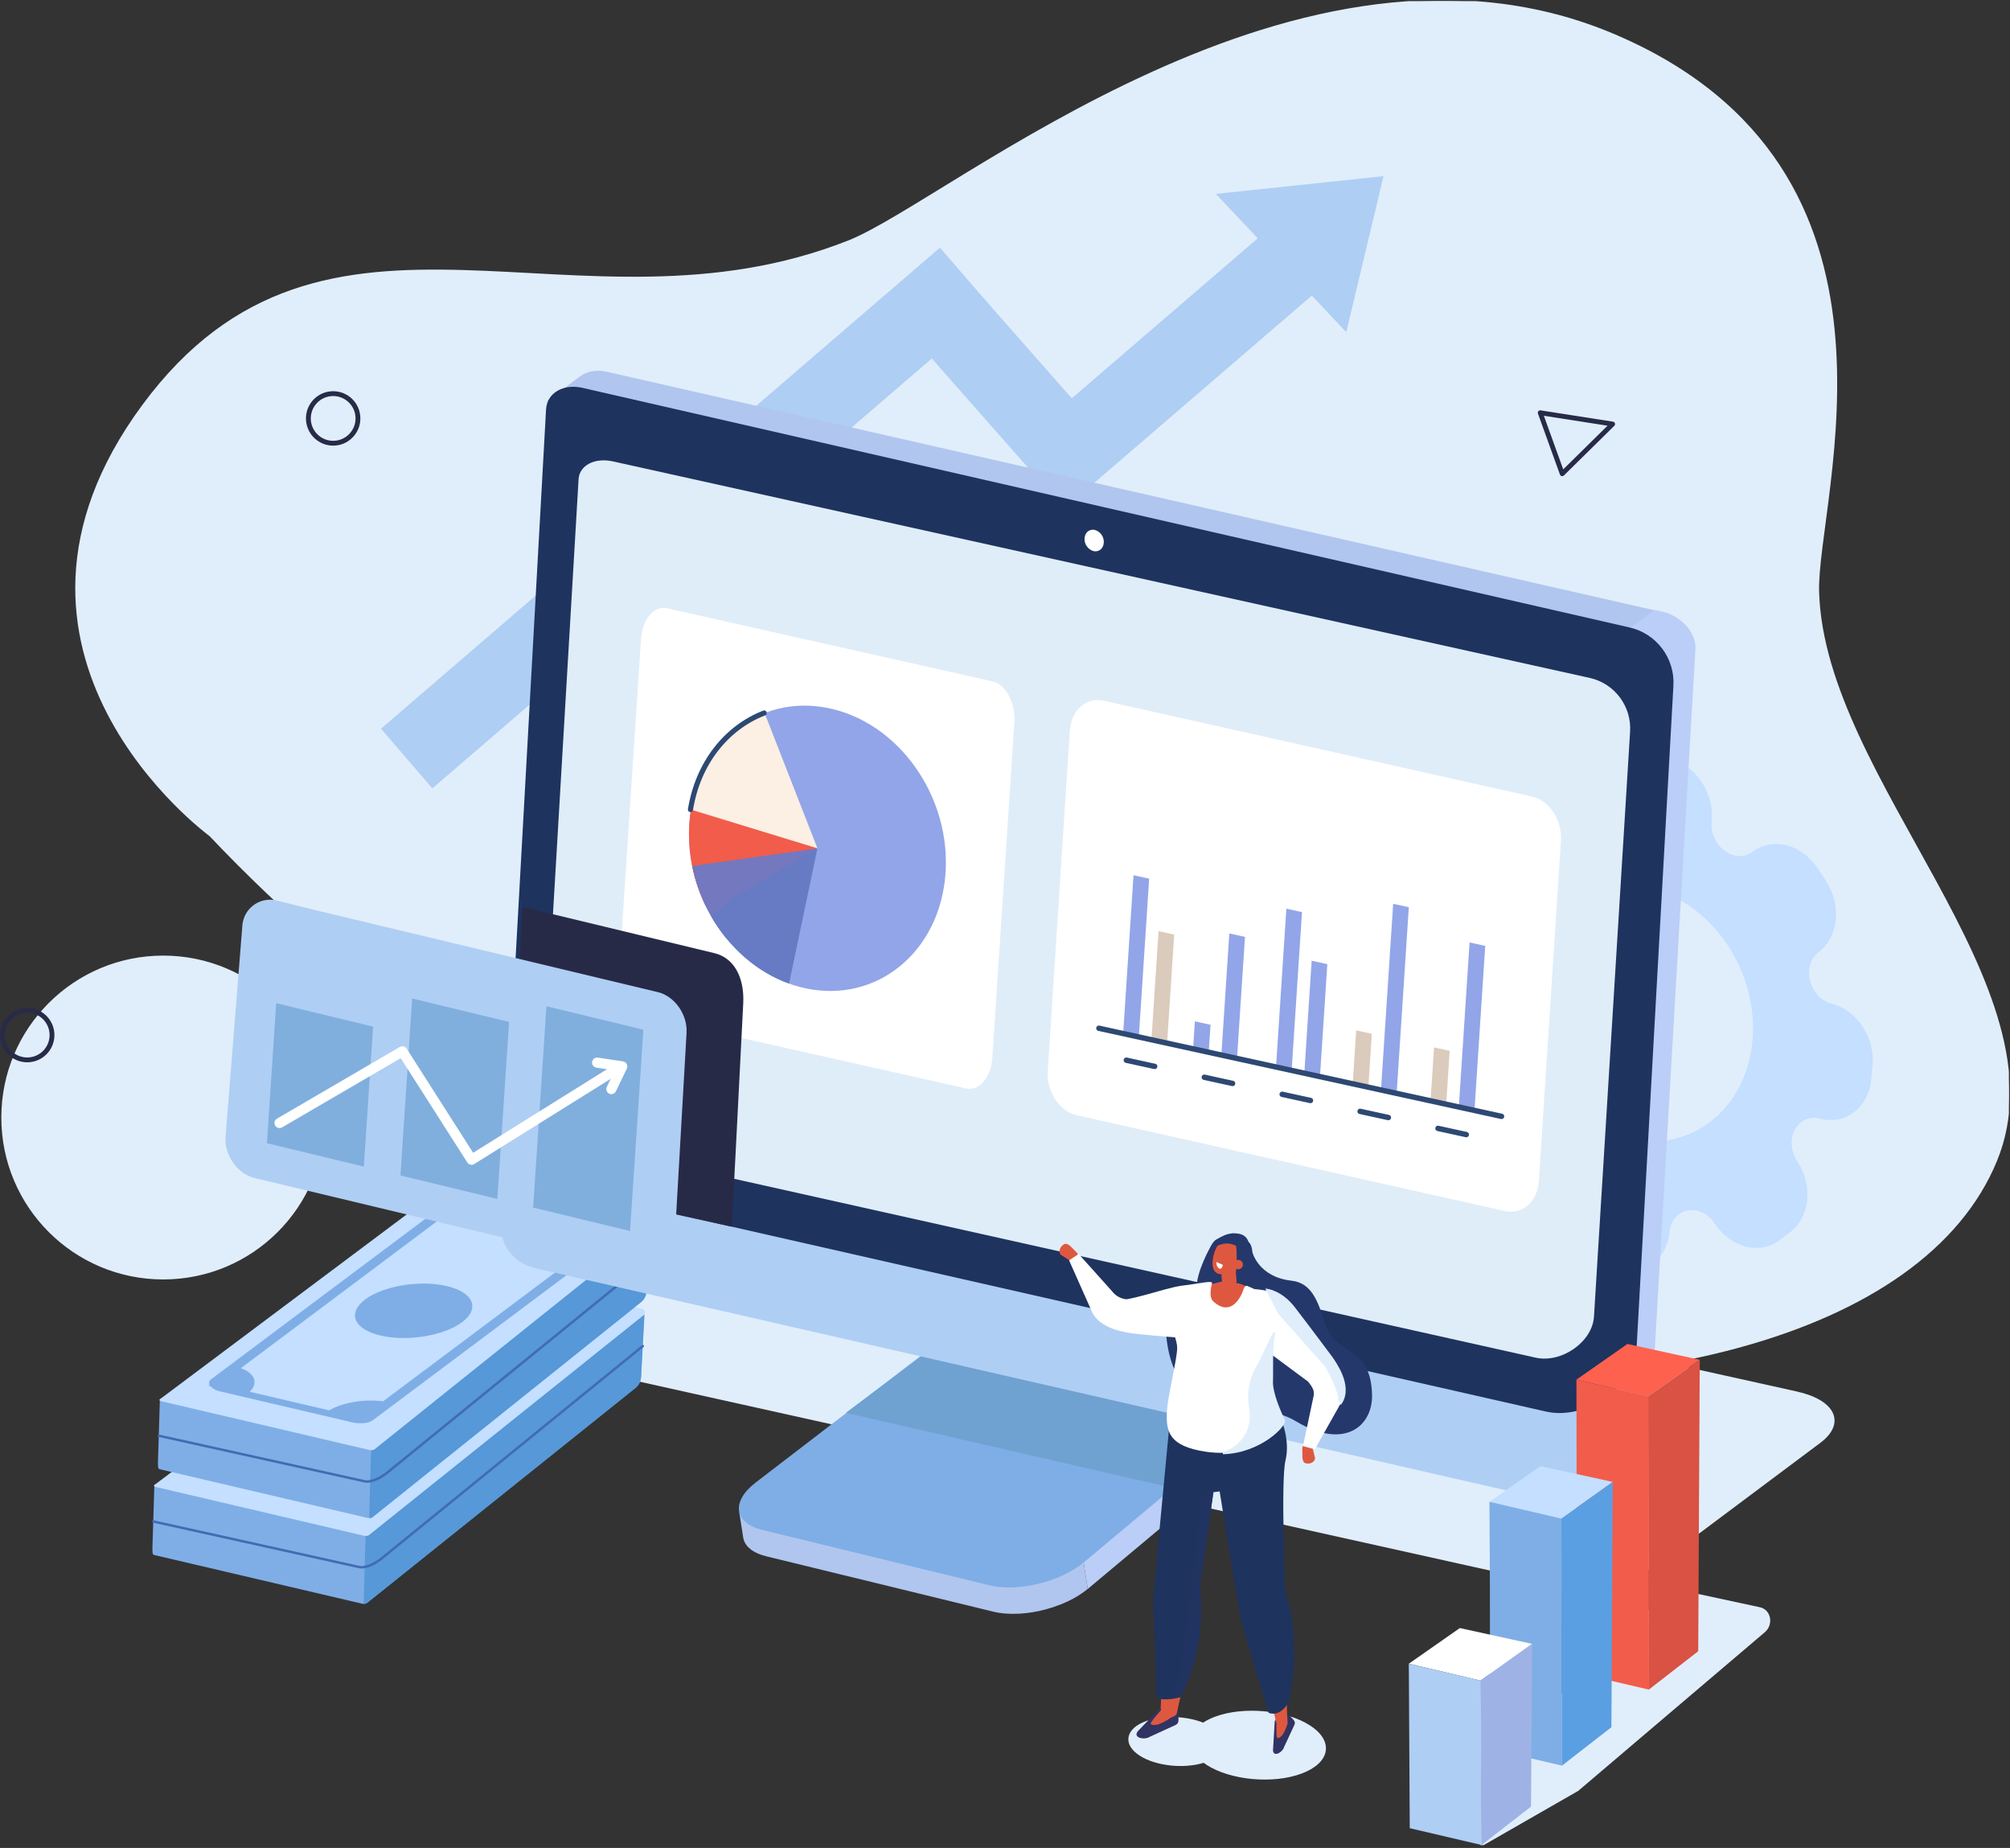 <?xml version="1.0" encoding="UTF-8"?> <svg xmlns="http://www.w3.org/2000/svg" xmlns:xlink="http://www.w3.org/1999/xlink" id="_レイヤー_2" viewBox="0 0 910.51 836.92"><rect x="0" y="0" width="910.51" height="836.92" fill="#333333" stroke="none"/><defs><style>.cls-1,.cls-2,.cls-3,.cls-4,.cls-5,.cls-6,.cls-7,.cls-8,.cls-9{fill:none;}.cls-2{clip-path:url(#clippath-2);}.cls-3{clip-path:url(#clippath-1);}.cls-10{fill:#fff;}.cls-11{fill:#fcefe3;}.cls-12{fill:#f25c4b;}.cls-13{fill:#ff614f;}.cls-14{fill:#80afdd;}.cls-15{fill:#7faee6;}.cls-16{fill:#92a5e8;}.cls-17{fill:#9fb2e6;}.cls-18{fill:#7378bf;}.cls-19{fill:#667bc4;}.cls-20{fill:#bacef7;}.cls-21{fill:#d95243;}.cls-22{fill:#afcef4;}.cls-23{fill:#b0c6ef;}.cls-24,.cls-25{fill:#c4dfff;}.cls-26{fill:#de5840;}.cls-27{fill:#dbcbbc;}.cls-28{fill:#dfedf9;}.cls-29{fill:#213361;}.cls-30{fill:#1e335e;}.cls-31,.cls-32{fill:#24386b;}.cls-33{fill:#45446c;}.cls-34{fill:#169e6f;}.cls-35{fill:#6fa1d1;}.cls-36{fill:#5a9fe2;}.cls-37{fill:#272a47;}.cls-38{fill:#5698d8;}.cls-39{fill:#313363;}.cls-40{fill:#e0eefb;stroke:#e0eefb;}.cls-4{stroke-width:2.44px;}.cls-4,.cls-5,.cls-6,.cls-8,.cls-9{stroke-linecap:round;stroke-linejoin:round;}.cls-4,.cls-9{stroke:#2d4973;}.cls-32,.cls-25{fill-rule:evenodd;}.cls-5{stroke:#272b47;stroke-width:2.19px;}.cls-6{stroke:#fff;stroke-width:4.59px;}.cls-7{clip-path:url(#clippath);}.cls-8{stroke:#426bb2;stroke-width:1.1px;}.cls-9{stroke-width:2.32px;}</style><clipPath id="clippath"><rect class="cls-1" y=".5" width="910.01" height="835.13"></rect></clipPath><clipPath id="clippath-1"><rect class="cls-1" x="531.75" y="642.06" width="41.37" height="43.4"></rect></clipPath><clipPath id="clippath-2"><rect class="cls-1" x="232.93" y="410.69" width="103.79" height="144.87"></rect></clipPath></defs><g id="_レイヤー_1-2"><g class="cls-7"><path id="_パス_5339" class="cls-40" d="m146.77,506.12c0,40.23-32.61,72.84-72.84,72.83-40.23,0-72.84-32.61-72.83-72.84,0-40.23,32.61-72.83,72.83-72.83,40.23,0,72.84,32.61,72.84,72.84h0"></path><path id="_パス_5340" class="cls-40" d="m95.16,378.2s-113.03-82.46-30.27-194.52c82.75-112.06,196.55-25.53,319.73-74.38,46.25-18.35,204.63-154.12,347.02-93.17s90.71,209.57,91.9,251.89c2.41,85.58,112.76,179.28,80.61,257.58-65.28,159-539.11,137.61-808.98-147.4"></path><path id="_パス_5341" class="cls-24" d="m814.14,525.88h0c-6.38-9.71.09-21.85,10.26-19.24,11.51,2.95,21.89-4.87,23.18-17.46l.66-6.48c1.29-12.59-6.99-25.18-18.51-28.13-10.17-2.6-13.88-17.36-5.89-23.38,9.05-6.82,10.53-21.25,3.3-32.24l-3.72-5.65c-7.23-10.99-20.42-14.37-29.48-7.55h0c-8,6.02-19.72-2.7-18.58-13.82h0c1.29-12.59-7-25.18-18.51-28.13l-5.92-1.52c-11.51-2.95-21.89,4.87-23.18,17.46-1.14,11.12-14.01,13.54-20.39,3.84-7.23-10.99-20.42-14.37-29.48-7.55l-4.66,3.51c-9.05,6.82-10.53,21.25-3.3,32.24,6.38,9.71-.09,21.85-10.26,19.24-11.51-2.95-21.89,4.87-23.18,17.46l-.66,6.48c-1.29,12.59,6.99,25.19,18.51,28.13,10.17,2.6,13.88,17.36,5.89,23.38h0c-9.05,6.82-10.53,21.25-3.3,32.24l3.72,5.66c7.23,10.99,20.42,14.37,29.48,7.55,8-6.02,19.72,2.7,18.58,13.82-1.29,12.59,6.99,25.18,18.51,28.13l5.92,1.52c11.51,2.95,21.89-4.87,23.18-17.46,1.14-11.12,14.01-13.54,20.39-3.84h0c7.23,10.99,20.42,14.37,29.48,7.55l4.66-3.51c9.05-6.82,10.53-21.25,3.3-32.24m-112.78-36.42c-17.94-27.27-14.26-63.09,8.2-80.01s55.22-8.53,73.16,18.74,14.26,63.09-8.2,80.01c-22.46,16.92-55.22,8.53-73.15-18.74"></path><path id="_パス_5342" class="cls-40" d="m699.5,716.22l-419.62-93.17c-17.17-3.81-21.84-13.83-10.42-22.37l73.01-54.6c11.42-8.54,34.59-12.37,51.77-8.56l419.62,93.17c17.17,3.81,21.84,13.83,10.42,22.37l-73.01,54.6c-11.42,8.54-34.6,12.37-51.77,8.56"></path><path id="_パス_5344" class="cls-15" d="m290.4,623.68l1.59-28.4-86.48,7.29c-.77-.21-1.58-.13-2.29.22l-133.29,69.74-.88,28.42c.03,1.49-.14,3.07.7,3.27l94.11,22.04c.77.21,1.58.13,2.29-.22l121.82-97.54c1.43-1.21,2.3-2.95,2.42-4.82"></path><path id="_パス_5345" class="cls-38" d="m290.4,623.68l1.43-27.96-86.32,6.85c-.84-.2-37.33,26.21-37.76,26.53,0,0-3.24,97.26-2.93,97.25.47.02.93-.09,1.33-.32l121.82-97.54c1.43-1.21,2.3-2.95,2.42-4.82"></path><path id="_パス_5346" class="cls-25" d="m167.08,695.28l124.91-100.01c.42-.32.18-2.15-.66-2.34l-84.89-21.11c-.77-.21-1.58-.13-2.29.22l-134.22,100.49c-.42.32-.09.74.75.93l94.11,22.04c.77.21,1.58.13,2.29-.22"></path><path id="_パス_5347" class="cls-34" d="m162.93,627.34c8.27-6.19,24.81-8.91,36.93-6.07s15.25,10.16,6.98,16.35-24.81,8.91-36.93,6.07-15.25-10.16-6.98-16.35"></path><path id="_パス_5348" class="cls-34" d="m92.76,666.57c1.18,1.27,2.75,2.12,4.46,2.41l59.85,14.02c1.85.43,3.75.53,5.63.3,1.31-.11,2.58-.54,3.69-1.26l107.3-80.33c.97-.57,1.29-1.81.72-2.78-.03-.04-.05-.09-.08-.13-.02-.03-.04-.05-.05-.07l.15-.11-.29-.07c-1.18-1.27-2.75-2.12-4.46-2.41l-59.84-14.02c-3.5-.82-7.5-.4-9.33.96l-107.3,80.33c-.9.54-1.25,1.68-.78,2.62l-.47.35.8.19Zm53.82,11l-35.94-8.42c4-4,2.34-8.32-4.02-10.7l89.32-66.87c8.16,1.03,17.82-.64,23.87-4.16l35.94,8.42c-4.09,4.09-2.25,8.52,4.48,10.85l-89.21,66.8c-8.28-1.18-18.25.48-24.44,4.08"></path><path id="_パス_5349" class="cls-8" d="m69.46,689.06l93.11,20.61c3.15.73,7.4-1.58,10.21-3.79l118.41-96.26"></path><path id="_パス_5350" class="cls-15" d="m292.9,584.85l1.59-28.4-86.48,7.29c-.77-.21-1.58-.13-2.29.22l-133.29,69.74-.88,28.41c.04,1.49-.14,3.07.7,3.27l94.11,22.04c.77.21,1.58.13,2.29-.22l121.82-97.54c1.43-1.21,2.3-2.95,2.42-4.82"></path><path id="_パス_5351" class="cls-38" d="m292.9,584.85l1.59-28.4-86.48,7.29c-.84-.2-37.33,26.21-37.76,26.53,0,0-3.24,97.26-2.93,97.25.47.02.93-.09,1.33-.32l121.82-97.54c1.43-1.21,2.3-2.95,2.42-4.82"></path><path id="_パス_5352" class="cls-25" d="m169.58,656.45l124.91-100.01c.42-.32.18-2.15-.66-2.34l-84.89-21.11c-.77-.21-1.58-.13-2.29.22l-134.22,100.49c-.43.32-.09.74.75.93l94.11,22.04c.77.21,1.58.13,2.29-.22"></path><path id="_パス_5353" class="cls-15" d="m165.43,588.51c8.27-6.19,24.81-8.91,36.93-6.07s15.25,10.16,6.98,16.35-24.8,8.91-36.93,6.07-15.25-10.15-6.98-16.35"></path><path id="_パス_5354" class="cls-15" d="m95.26,627.74c1.18,1.27,2.75,2.12,4.46,2.41l59.85,14.02c1.85.43,3.75.53,5.63.3,1.31-.11,2.58-.54,3.69-1.26l107.3-80.33c.96-.57,1.28-1.81.71-2.78-.02-.04-.05-.08-.08-.12-.02-.03-.04-.05-.05-.07l.15-.11-.29-.07c-1.18-1.27-2.75-2.11-4.46-2.4l-59.85-14.02c-3.49-.82-7.5-.4-9.32.96l-107.3,80.33c-.9.54-1.25,1.68-.78,2.62l-.47.35.8.18Zm53.82,11l-35.94-8.42c4-4,2.34-8.32-4.02-10.7l89.32-66.87c8.16,1.03,17.82-.65,23.87-4.16l35.94,8.42c-4.09,4.09-2.25,8.52,4.48,10.85l-89.21,66.8c-8.28-1.18-18.25.48-24.44,4.08"></path><path id="_パス_5355" class="cls-8" d="m71.96,650.23l93.11,20.61c3.15.73,7.4-1.58,10.21-3.79l118.41-96.26"></path><rect id="_長方形_23691" class="cls-22" x="143.8" y="216.8" width="334.04" height="35.66" transform="translate(-77.82 259.47) rotate(-40.71)"></rect><rect id="_長方形_23692" class="cls-22" x="450.64" y="142.34" width="171.41" height="35.66" transform="translate(25.28 388.49) rotate(-40.7)"></rect><rect id="_長方形_23693" class="cls-22" x="437.25" y="111.7" width="35.65" height="122.22" transform="translate(-.59 344.06) rotate(-41.39)"></rect><path id="_パス_5356" class="cls-22" d="m550.73,87.8l75.99-8.02-16.87,70.64-59.11-62.62Z"></path><path id="_パス_5357" class="cls-23" d="m755.66,277.8l-478.35-108.89h-.04s-.94-.23-.94-.23h-.01c-.72-.16-1.57-.36-1.67-.38-.22-.04-.43-.08-.65-.12s-.44-.07-.66-.1-.44-.05-.65-.07-.45-.04-.67-.05-.45-.02-.67-.03c-.24,0-.48,0-.71,0h-.11c-.2,0-.41.01-.61.03-.1,0-.2.02-.31.03-.08,0-.17.01-.25.02-.07,0-.13,0-.2.02-.25.03-.49.06-.73.1-.02,0-.04,0-.06,0h-.01c-.29.05-.57.1-.85.17-.03,0-.06.02-.1.02-.13.03-.25.07-.38.1-.15.04-.3.07-.45.12-.04.01-.08.03-.12.04-.2.06-.4.14-.6.21-.11.04-.22.07-.32.11-.02,0-.05.02-.07.03-.39.16-.77.33-1.14.53-.02.01-.05.02-.08.04-.04.02-.08.05-.11.07-.47.25-.92.54-1.35.86l-16.31,12.21c.42-.31.86-.59,1.32-.84.18-.1.36-.19.55-.28.22-.11.44-.21.67-.31.27-.11.55-.22.83-.32.11-.04.21-.08.32-.11.4-.12.8-.23,1.22-.32.08-.02.15-.03.23-.05.42-.08.85-.15,1.29-.2h.1c.47-.06.94-.09,1.42-.1h.12c.47,0,.95.01,1.44.05h.14c.52.05,1.04.11,1.57.2.21.04.43.08.65.12.17.03.33.07.5.11l3.51.8,491.9,112.53c.73.17,2.97-15.81,1.41-16.17h.01Z"></path><path id="_パス_5358" class="cls-20" d="m767.9,291.71v-.05c-.03-.18-.06-.36-.09-.54s-.07-.36-.11-.54c0-.02-.01-.05-.02-.08s-.01-.05-.02-.07c-.03-.12-.06-.25-.09-.37-.04-.17-.09-.35-.15-.52-.03-.08-.05-.16-.08-.24-.01-.04-.02-.07-.03-.11-.02-.05-.03-.11-.05-.17-.06-.17-.12-.34-.19-.51-.07-.17-.13-.33-.2-.48v-.02s-.01-.01-.01-.01c-.07-.17-.15-.34-.23-.51s-.16-.33-.25-.49c-.02-.04-.05-.09-.07-.13l-.05-.09c-.05-.09-.09-.18-.14-.26-.09-.16-.18-.31-.27-.46-.07-.12-.15-.23-.22-.35-.01-.02-.02-.03-.03-.05l-.03-.05c-.09-.14-.19-.29-.29-.43s-.19-.27-.29-.41l-.13-.17s-.04-.05-.06-.07c-.04-.05-.08-.11-.12-.16-.11-.14-.22-.28-.33-.41s-.23-.27-.35-.41c-.01-.01-.02-.02-.03-.04s-.04-.04-.05-.06c-.13-.14-.25-.28-.38-.42s-.25-.26-.38-.38c-.08-.08-.17-.17-.25-.26-.04-.04-.08-.08-.12-.12-.21-.2-.44-.4-.66-.59-.07-.06-.14-.13-.22-.19l-.03-.03c-.29-.24-.58-.48-.89-.71-.04-.03-.09-.06-.13-.1l-.12-.09c-.11-.08-.21-.16-.32-.23-.18-.13-.36-.25-.54-.37-.07-.05-.14-.09-.21-.14l-.11-.07-.2-.13c-.18-.11-.36-.22-.54-.33-.14-.08-.28-.16-.42-.23l-.08-.04-.07-.04c-.2-.11-.39-.21-.59-.31s-.41-.2-.62-.3h-.01s-.02-.01-.02-.01c-.2-.09-.4-.18-.61-.27-.22-.09-.43-.18-.65-.26l-.08-.03-.09-.03c-.16-.06-.32-.12-.47-.17-.22-.07-.43-.14-.65-.21l-.18-.05-.06-.02h-.02c-.13-.04-.26-.08-.39-.11-.22-.06-.43-.11-.65-.17l-3.52-.8-16.97,12.06s4.61,1.06,4.83,1.12.43.12.65.19.43.14.65.21.43.15.65.23c.09.03.18.07.27.11.34.14.68.28,1.02.43h0c.34.15.67.32.99.49l.12.07c.31.17.62.34.92.52l.14.08c.29.18.58.36.86.55l.15.1c.28.19.55.39.82.6.14.1.27.22.4.33.16.13.33.26.49.4.18.16.36.32.54.48.11.11.23.21.35.32.1.09.19.19.29.29.17.17.34.34.5.52.04.05.09.1.13.14.22.24.44.49.64.74l.05.06c.22.27.42.54.62.81l.06.08c.19.27.38.54.55.82.02.04.04.07.07.11.17.27.33.55.48.82.02.04.05.08.07.13.15.28.29.55.42.84.02.04.04.09.06.13.13.28.25.57.36.86l.05.13c.11.29.21.58.29.88l.03.12c.09.3.16.6.23.9.03.15.06.3.09.45.03.18.06.36.08.54s.04.37.06.57c.02.19.03.38.04.57,0,.21.01.42,0,.62,0,.16,0,.32-.02.48,0,0-.02.32-.05.88l-21.61,369.84,12.28-12.12c2.68-2.46,4.37-5.82,4.75-9.45l20.74-357.45c.09-1.56.22-3.91.22-3.91,0-.16.02-.32.02-.48,0-.14,0-.27,0-.41v-.21c0-.19-.02-.38-.04-.57-.01-.15-.03-.3-.05-.45,0-.02,0-.04,0-.07"></path><circle id="_楕円形_94" class="cls-5" cx="12.33" cy="468.78" r="11.23"></circle><circle id="_楕円形_95" class="cls-5" cx="150.92" cy="189.5" r="11.23"></circle><path id="_パス_5359" class="cls-5" d="m707.67,214.54l-9.97-27.61,32.81,5.12-22.84,22.5Z"></path><path id="_パス_5360" class="cls-20" d="m610.16,601s-2.58,2-2.76,2.27c-.08.12-.92,1.29-1.31,1.75-.29.34-1.28,1.39-1.46,1.56-.53.52-114.66,95.38-114.66,95.38l2.77,17.66,112.47-94.09c.84-.2,1.61-.65,2.18-1.29.18-.18.33-.36.5-.53.33-.34.67-.69.96-1.03h0c.39-.47.73-.92,1.05-1.38.09-.12.17-.25.25-.37.09-.14.2-.28.28-.42s.12-.25.2-.38c.21-.36.39-.71.56-1.07.06-.12.14-.25.19-.37.04-.1.06-.19.1-.29.12-.31.22-.62.31-.92.04-.15.11-.3.15-.44.02-.07.02-.15.03-.22.07-.29.1-.58.14-.86.02-.16.07-.33.08-.48,0-.06,0-.11,0-.16,0-.29,0-.59-.02-.88-.01-.16,0-.32-.01-.47-.01-.08-.02-.15-.03-.23l-1.99-12.73Z"></path><path id="_パス_5361" class="cls-23" d="m489.51,702.32c-.76.61-1.57,1.2-2.4,1.77-.26.17-.52.35-.78.52-.93.6-1.89,1.18-2.9,1.73-.05.03-.11.06-.16.09-.84.45-1.71.89-2.6,1.3-.13.06-.26.11-.39.17-.77.35-1.54.69-2.33,1.01-.1.04-.2.07-.3.11-1.02.4-2.06.78-3.11,1.13-.39.13-.77.25-1.17.37-.61.19-1.23.37-1.85.54-.44.12-.88.24-1.32.35-.54.14-1.07.26-1.61.39-.46.1-.93.21-1.4.3-.5.1-1,.19-1.5.28-.48.08-.96.17-1.44.24-.5.08-1,.14-1.49.2-.47.06-.94.12-1.41.16-.54.05-1.07.1-1.6.13-.44.03-.89.06-1.32.08-.65.03-1.29.04-1.92.04-.36,0-.72.01-1.07,0-1.14-.02-2.27-.08-3.36-.18-.55-.05-1.08-.12-1.61-.2-.27-.04-.55-.07-.82-.11-.81-.13-1.61-.29-2.38-.48l-102.88-25.07c-6.36-1.55-9.04.66-9.65-3.18l1.91,12.29c.6,3.84,4.15,6.99,10.51,8.54l102.89,25.09c.77.19,1.56.34,2.38.47.27.04.55.07.82.11.46.06.92.14,1.4.18.07,0,.14,0,.21.01,1.1.1,2.22.16,3.36.18.08,0,.15.01.22.01.28,0,.57-.02.85-.02.64,0,1.27-.01,1.92-.04.15,0,.29,0,.43-.01.3-.02.6-.05.89-.07.53-.04,1.06-.08,1.59-.13.18-.02.36-.03.54-.04.29-.03.59-.08.88-.12.49-.06.99-.13,1.49-.2.19-.03.39-.05.58-.08.29-.05.58-.11.86-.16.5-.09,1-.18,1.5-.28.2-.04.4-.07.6-.11.27-.06.54-.13.8-.19.54-.12,1.07-.25,1.61-.39.21-.05.43-.1.65-.16s.44-.14.67-.2c.62-.17,1.23-.35,1.84-.54.25-.08.5-.14.74-.22.14-.05.28-.11.43-.16,1.05-.35,2.09-.72,3.11-1.12.08-.03.17-.06.25-.09l.05-.02c.79-.32,1.57-.66,2.33-1.01.13-.06.27-.11.39-.17.89-.41,1.75-.85,2.6-1.3l.03-.02s.08-.05.12-.07c1.01-.55,1.97-1.13,2.9-1.73.26-.17.52-.34.78-.52.84-.57,1.64-1.16,2.4-1.77.09-.07.2-.14.29-.21l.18-.15-2.77-17.66c-.15.12-.32.24-.47.36"></path><path id="_パス_5362" class="cls-15" d="m599.32,592.93c12.36,3.01,14.15,12.15,4.04,20.61l-112.47,94.09c-10.53,8.8-29.84,13.48-42.71,10.34l-102.88-25.08c-12.87-3.14-14.21-12.85-2.97-21.48l120.17-92.21c10.8-8.29,29.26-12.49,41.61-9.48l95.21,23.21Z"></path><path id="_パス_5363" class="cls-35" d="m383.2,639.84l148.55,34.17,31.43-26.39-143.08-35.37-36.91,27.59Z"></path><g class="cls-3"><path id="_パス_5364" class="cls-33" d="m531.75,674.01l1.84,11.44,39.54-32.42-1.76-10.98-39.61,31.95Z"></path></g><path id="_パス_5365" class="cls-22" d="m738.54,662.72c-.57,11.41-15.44,21.58-27.52,18.82l-468.57-107.2c-8.69-1.99-15.4-9.55-14.99-16.9l18.51-333.4c.41-7.35,7.78-11.69,16.47-9.71l492.72,112.72-16.61,335.67Z"></path><path id="_パス_5366" class="cls-30" d="m741.33,610.96c-.96,17.33-22.91,32.43-41.12,28.3l-456.37-103.6c-8.69-1.99-15.4-9.55-14.99-16.9l18.51-333.4c.41-7.35,7.78-11.69,16.46-9.71l474.4,108.53c12.14,2.78,20.51,13.9,19.82,26.33l-16.71,300.44Z"></path><path id="_パス_5367" class="cls-28" d="m722.04,596.35c-.7,11.35-14.65,21.14-26.4,18.52l-436.12-97.3c-8.25-1.85-14.63-8.45-14.26-14.75l16.83-285.79c.37-6.3,7.35-9.91,15.6-8.06l442.61,98.09c11.19,2.58,18.86,12.9,18.11,24.36l-16.36,264.94Z"></path><path id="_パス_5368" class="cls-10" d="m500.01,245.73c-.14,2.66-2.21,4.39-4.62,3.87-2.55-.72-4.26-3.11-4.1-5.75.14-2.66,2.21-4.39,4.62-3.87,2.55.72,4.26,3.11,4.1,5.75"></path><path id="_パス_5369" class="cls-40" d="m593.08,781.81c-10.7-6.87-29.71-8.6-42.46-3.88-1.95.7-3.82,1.64-5.54,2.79-7.67-3.09-18.34-3.53-25.89-.74-8.96,3.32-10.13,9.92-2.61,14.74,7.22,4.64,19.83,5.93,28.76,3.09.49.37,1.01.74,1.57,1.1,10.7,6.87,29.71,8.61,42.46,3.88s14.42-14.11,3.72-20.98"></path><path id="_パス_5370" class="cls-39" d="m516.15,783.3l9.79-10.21c2.01-.7,4.18-.81,6.24-.31.89.16,1.51.96,1.44,1.86l.13,1.8c.13,3.02.45,4.03-1.48,4.91l-11.43,5.23c-2.38,1.65-8.77.4-4.7-3.28"></path><path id="_パス_5371" class="cls-26" d="m526.24,774.2s-5.6,6.1-4.96,6.59c2.7,2.03,9.58-3.22,9.58-3.22,0,0-3.39-3.62-4.62-3.36"></path><path id="_パス_5372" class="cls-26" d="m533.03,776.15c-2.08,3.38-7.19.81-7.25-2.89,1.38-20.61-1.98-37.08-.7-56.35,1.44-21.63,3.05-21.9,5.3-55.06l19.91,4.49c-5.25,23.61-8.75,53.64-8.75,53.64,3.84,23.46-2.81,28-8.51,56.18"></path><path id="_パス_5373" class="cls-39" d="m576.72,791.74l.71-12.25c.93-1.59,2.3-2.88,3.95-3.72.67-.39,1.54-.21,1.99.42l1.1,1.12c1.79,1.92,2.56,2.41,1.79,4.07l-4.6,9.89c-.64,2.43-5.56,5.21-4.95.48"></path><path id="_パス_5374" class="cls-26" d="m578.26,780.05s-.27,7.18.44,7.14c2.92-.17,4.56-6.77,4.56-6.77,0,0-4.33-1.23-5-.37"></path><path id="_パス_5375" class="cls-26" d="m583.26,780.43c-1.1,3.81-4.29,2.64-5.33-.91-4.14-20.24-11.76-35.23-15.64-54.14-4.36-21.24-2.88-21.93-9.51-54.49l20.39-.96c1.21,24.16,5.81,54.04,5.81,54.04,9.93,21.6,2.3,27.8,4.29,56.47"></path><path id="_パス_5376" class="cls-30" d="m580.55,643.25s3.94,9.39,1.76,18.2-.1,59.41-.1,59.41c0,0,7.88,19.17,1.69,49.75,0,0-3.41,7.15-9.19,5.15,0,0-11.46-37.83-12.34-41.11s-9.88-59.2-9.88-59.2l-2.81.35-6.16,42.67s3.17,25.6-8.81,50.13c0,0-7.67,2.25-10.75.08,0,0-1.65-43.5-1.5-45.88s7.26-77.31,7.26-77.31l50.84-2.25Z"></path><path id="_パス_5377" class="cls-26" d="m481.14,564.13h0c-1.32,1.24-1.59,3.11-.6,4.16l4.68,2.97c1,1.05.4.22,1.72-1.02s2.44-.4.98-2.82l-2.88-2.9c-.37-.38-.81-.7-1.28-.94-.89-.43-1.58-.42-2.62.55"></path><path id="_パス_5378" class="cls-32" d="m567.33,567.12s2.68,11.21,17.7,12.89c9.05,1.01,11.93,9.06,15.03,18.99,4.95,15.89,20.82,9.51,21.46,32.6.39,14.16-12.38,25.31-34.39,12.12s-57.39,4.12-59.17-43.93c-.31-8.3,14.23-7.95,14.02-15.6-.23-8.38,6.67-20.07,6.67-20.07l18.68,3Z"></path><path id="_パス_5379" class="cls-10" d="m541.16,606.07c8.95.15,7.26-8.08,7.26-8.08l-7.67-15.67c-5.61-1.67-19.29,4.1-30.36,6.11-2.68-.21-5.13-1.58-6.72-3.74l-15.05-16.77-4.34,2.87,10.07,22.64c3.41,8.79,16.48,10.05,18.64,10.46,0,0,17.51,2,28.16,2.18"></path><path id="_パス_5380" class="cls-26" d="m538.45,598.71s.67-17.88,10.45-17.29c1.36.08,3.69-1.11,5.26-.98,8.16.66,7,.67,12.86,3.15,2.21.93,3.41,7.44,2.97,9.85l3.38,7.37-34.93-2.1Z"></path><path id="_パス_5381" class="cls-10" d="m545.55,580.8c1.61-.17,3.73-.51,3.48.42-1.08,4.05-.84,6.86.52,8.11,8.22,7.57,12.88-2.32,13.91-5.86.18-.6,1.01-1.46,1.6-1.06l3.18,1.4c21.99,1.9,15.63,11.78,11.06,20.98,0,0-8.45,14.92-8.84,21.66-.34,5.83,4.64,14.98,5.58,16.88,1.22,2.46-7.02,17.39-29.43,14.19-17.65-2.52-18.59-9.56-17.95-19.2.4-6.06,4.54-22.9,4.59-27.71s-3.58-8.02-.8-15.68,4.58-12.86,4.58-12.86l8.51-1.26Z"></path><path id="_パス_5382" class="cls-26" d="m556.53,582.84l-.41.03c-1.28.14-2.43-.79-2.57-2.07,0-.06-.01-.11-.01-.17l-.24-7.61c-.01-1.39,1.04-2.55,2.42-2.67l.41-.04c1.38-.12,3.39.53,3.44,1.88l.59,8.09c.04,1.35-2.25,2.43-3.63,2.55"></path><path id="_パス_5383" class="cls-26" d="m553.37,577.36c2.23.05,4.36-.93,5.78-2.66,0,0-2.65,4.58-5.68,4.78l-.09-2.12Z"></path><path id="_パス_5384" class="cls-39" d="m548.18,565.31s-2.54,7.78,1.82,10.12,7.7-13.81,7.7-13.81l-9.52,3.69Z"></path><path id="_パス_5385" class="cls-26" d="m562.33,562.75c-.89-2.18-2.64-2.83-4.47-1.97-1.53-.97-3.66-.28-5.48,2.08-2.55,3.28-3.91,8.92-2.61,12.1.5,1.16,1.6,1.95,2.85,2.08,1.07.19,2.17.17,3.23-.05,3.85-.78,3.84-.22,5.53-2.41,2.55-3.28,2.25-8.65.95-11.83"></path><path id="_パス_5386" class="cls-31" d="m559.81,563.66c.87,3.71.02,11.85.08,12.96,0,0,7.42.71,7.49-7.76.09-10.55-6.49-6.04-6.49-6.04l-1.08.85Z"></path><path id="_パス_5387" class="cls-31" d="m562.15,565.4c-3.82-2.17-6.99-3.91-13.9.55-.36-.95,1.24-3.76,2.66-4.56,2.98-1.66,4.5-2.57,7.54-2.85h.73c4.4.08,6.48,2.04,6.88,6.32.03.38.56,2.15.55,2.46l-1.33-.64c-.12,2.49-.61-1.31-3.14-1.28"></path><path id="_パス_5388" class="cls-10" d="m552.31,574.52h0c-.94-.67-1.44-1.81-1.28-2.96l2.87,1.25c-.08,1.29-.79,2.05-1.59,1.71"></path><path id="_パス_5389" class="cls-26" d="m592.46,662.84h0c1.77.03,3.23-1.11,3.24-2.52l-1.27-5.28c.01-1.42-.13-.42-1.91-.45s-1.98-1.38-2.6,1.32l.06,4c0,.52.09,1.04.26,1.53.33.91.82,1.37,2.22,1.4"></path><path id="_パス_5390" class="cls-10" d="m586.16,592.36c-5.79-7.48-12.14-8.17-12.14-8.17l1.38,28.81,17.21,12.76c1.8,2.36,2.99,3.89,2.42,6.59l-4.79,22.57,5.35,1.49,11.89-21.1c4.96-7.82-2.95-18.27-4.09-20.12,0,0-10.72-14.4-17.23-22.82"></path><path id="_パス_5391" class="cls-40" d="m586.16,592.36c-5.79-7.48-12.14-8.17-12.14-8.17l5.48,10.62,20.76,23.34c1.8,2.36,6.95,12.96,6.38,15.66l.84,1.5c4.96-7.82-2.95-18.27-4.09-20.12,0,0-10.72-14.4-17.23-22.82"></path><path id="_パス_5392" class="cls-26" d="m563.03,572.86c-.08,1.17-1.09,2.06-2.26,1.99-1.17-.08-2.06-1.09-1.99-2.26.08-1.17,1.09-2.06,2.26-1.99,0,0,0,0,0,0,1.17.08,2.06,1.09,1.98,2.26"></path><path id="_パス_5393" class="cls-40" d="m581.54,643.17c-.94-1.9-5.72-11.97-5.39-17.79.22-3.82-.45-16.72,1.18-21.96-3.1,5.77-5.44,11.67-7.99,16.05-3.1,5.5-4.16,11.92-3,18.12,1.85,10.68-4.53,18.2-12.35,20.53,16.96-.52,28.62-12.78,27.54-14.95"></path><path id="_パス_5394" class="cls-29" d="m543.51,718.47l6.2-43.21-5.32,1.16-5,43.95s-3.68,37.98-8.54,49.03l3.85-.8s12.31-20.38,8.81-50.13"></path><path id="_パス_5395" class="cls-10" d="m437.62,492.95l-147.46-33.12c-5.95-1.34-10.34-9.79-9.75-18.78l9.96-151.63c.59-8.99,5.94-15.26,11.9-13.92l147.46,33.12c5.95,1.34,10.34,9.79,9.75,18.78l-9.96,151.63c-.59,8.99-5.94,15.26-11.9,13.92"></path><path id="_パス_5396" class="cls-10" d="m681.76,548.49l-193.99-43.41c-7.83-1.75-13.75-10.68-13.16-19.84l10.02-154.44c.59-9.16,7.49-15.22,15.32-13.47l193.99,43.41c7.83,1.75,13.75,10.68,13.16,19.84l-10.02,154.44c-.59,9.16-7.49,15.22-15.32,13.47"></path><path id="_パス_5397" class="cls-16" d="m428.25,396.33c-2.87,35.04-31.15,58.02-63.16,51.31s-55.63-40.55-52.76-75.59,31.15-58.02,63.16-51.31,55.64,40.55,52.76,75.59"></path><path id="_パス_5398" class="cls-12" d="m314.42,360.06c-1.06,3.93-1.76,7.94-2.09,12-1.01,13.07,1.48,26.17,7.2,37.96l50.76-25.82-55.87-24.14Z"></path><path id="_パス_5399" class="cls-18" d="m313.55,392.2c2.47,12.22,7.92,23.65,15.88,33.25l40.87-41.25-56.75,8.01Z"></path><path id="_パス_5400" class="cls-11" d="m313,366.67l57.29,17.53-23.92-61.23c-17.07,6.64-29.96,22.63-33.37,43.71"></path><path id="_パス_5401" class="cls-9" d="m346.15,322.91c-17.08,6.64-29.96,22.64-33.37,43.71"></path><path id="_パス_5402" class="cls-19" d="m357.44,445.46l12.85-61.26-38.19,22.39-9.92,8.46c8.1,14.03,20.54,25.13,35.26,30.42"></path><line id="_線_279" class="cls-4" x1="510.23" y1="480.16" x2="523.05" y2="482.96"></line><line id="_線_280" class="cls-4" x1="545.53" y1="487.88" x2="558.34" y2="490.68"></line><line id="_線_281" class="cls-4" x1="580.82" y1="495.6" x2="593.63" y2="498.4"></line><line id="_線_282" class="cls-4" x1="616.11" y1="503.32" x2="628.92" y2="506.12"></line><line id="_線_283" class="cls-4" x1="651.4" y1="511.04" x2="664.21" y2="513.84"></line><path id="_パス_5403" class="cls-16" d="m515.92,468.91l-7.09-1.55,4.64-70.97,7.09,1.55-4.64,70.96Z"></path><path id="_パス_5404" class="cls-27" d="m528.73,471.71l-7.09-1.55,3.17-48.45,7.09,1.55-3.17,48.45Z"></path><path id="_パス_5405" class="cls-16" d="m547.59,475.84l-7.09-1.55.77-11.73,7.09,1.55-.77,11.73Z"></path><path id="_パス_5406" class="cls-16" d="m560.34,479.63l-7.09-1.55,3.62-55.33,7.09,1.55-3.62,55.33Z"></path><path id="_パス_5407" class="cls-16" d="m585.16,484.06l-7.09-1.55,4.64-70.97,7.08,1.55-4.64,70.96Z"></path><path id="_パス_5408" class="cls-16" d="m597.98,486.86l-7.09-1.55,3.28-50.21,7.09,1.55-3.28,50.21Z"></path><path id="_パス_5409" class="cls-27" d="m619.9,491.66l-7.09-1.55,1.53-23.46,7.09,1.55-1.53,23.46Z"></path><path id="_パス_5410" class="cls-16" d="m632.71,494.46l-7.09-1.55,5.47-83.58,7.09,1.55-5.47,83.57Z"></path><path id="_パス_5411" class="cls-27" d="m655.16,499.37l-7.09-1.55,1.53-23.46,7.09,1.55-1.53,23.46Z"></path><path id="_パス_5412" class="cls-16" d="m667.97,502.17l-7.09-1.55,4.82-73.79,7.09,1.55-4.82,73.79Z"></path><line id="_線_284" class="cls-4" x1="497.79" y1="465.69" x2="680.18" y2="505.59"></line><g class="cls-2"><path id="_パス_5427" class="cls-37" d="m323.77,431.71l-87.17-21.01s-3.1,69.16-3.66,80.82l14.1,45.5,84.46,18.54s3.45-66.46,5.18-101.22c.58-11.9-4.34-20.53-12.91-22.63"></path></g><path id="_パス_5428" class="cls-22" d="m297.93,449.31l-155.2-37.15-17.55-4.36c-6.78-1.57-13.54,2.66-15.1,9.43-.16.67-.25,1.35-.3,2.04l-7.62,95.72c-.48,8.34,5.4,16.66,13.06,18.49l175.5,42.01c7.66,1.83,14.32-3.49,14.8-11.82l5.48-95.88c.48-8.34-5.4-16.66-13.06-18.49"></path><path id="_パス_5429" class="cls-14" d="m164.82,528.35l-43.9-10.62,4.2-63.4,43.9,10.62-4.2,63.4Z"></path><path id="_パス_5430" class="cls-14" d="m225.3,542.98l-43.9-10.62,5.31-80.16,43.9,10.62-5.31,80.16Z"></path><path id="_パス_5431" class="cls-14" d="m285.41,557.52l-43.91-10.62,6.04-91.18,43.9,10.62-6.03,91.18Z"></path><path id="_パス_5432" class="cls-6" d="m270.48,481.25l11.4,1.71-4.94,10.27"></path><path id="_パス_5433" class="cls-6" d="m126.63,508.6l55.64-32.46,31.35,49.09,66.66-41.61"></path><path id="_パス_5434" class="cls-40" d="m671.1,835.62l43.53-24.96,84.51-71.84c3.77-3.21,2.6-9.42-1.96-10.41l-39.98-8.61-50.05,48.13-36.05,67.69Z"></path><path id="_パス_5435" class="cls-13" d="m746.64,632.47l23.33-16.63-32.76-7.17-23.1,16.15,32.53,7.65Z"></path><path id="_パス_5436" class="cls-21" d="m769.97,615.84l-23.36,16.63.23,132.77,22.44-17.42.69-131.98Z"></path><path id="_パス_5437" class="cls-12" d="m746.73,632.45l-32.62-7.62.23,132.76,32.62,7.63-.23-132.77Z"></path><path id="_パス_5438" class="cls-25" d="m707.24,687.78l23.33-16.63-32.76-7.17-23.11,16.15,32.54,7.65Z"></path><path id="_パス_5439" class="cls-36" d="m730.57,671.16l-23.36,16.63.3,111.88,22.44-17.42.62-111.09Z"></path><path id="_パス_5440" class="cls-15" d="m707.33,687.76l-32.63-7.62.21,37.48.08,74.4,32.62,7.63-.29-111.88Z"></path><path id="_パス_5441" class="cls-10" d="m670.71,761.13l23.33-16.63-32.76-7.17-23.1,16.15,32.53,7.65Z"></path><path id="_パス_5442" class="cls-17" d="m671.1,835.62l22.44-17.43.5-73.69-23.36,16.63.42,74.49Z"></path><path id="_パス_5443" class="cls-22" d="m671.22,835.6l-32.62-7.63-.42-74.47,32.62,7.62.42,74.48Z"></path></g></g></svg> 